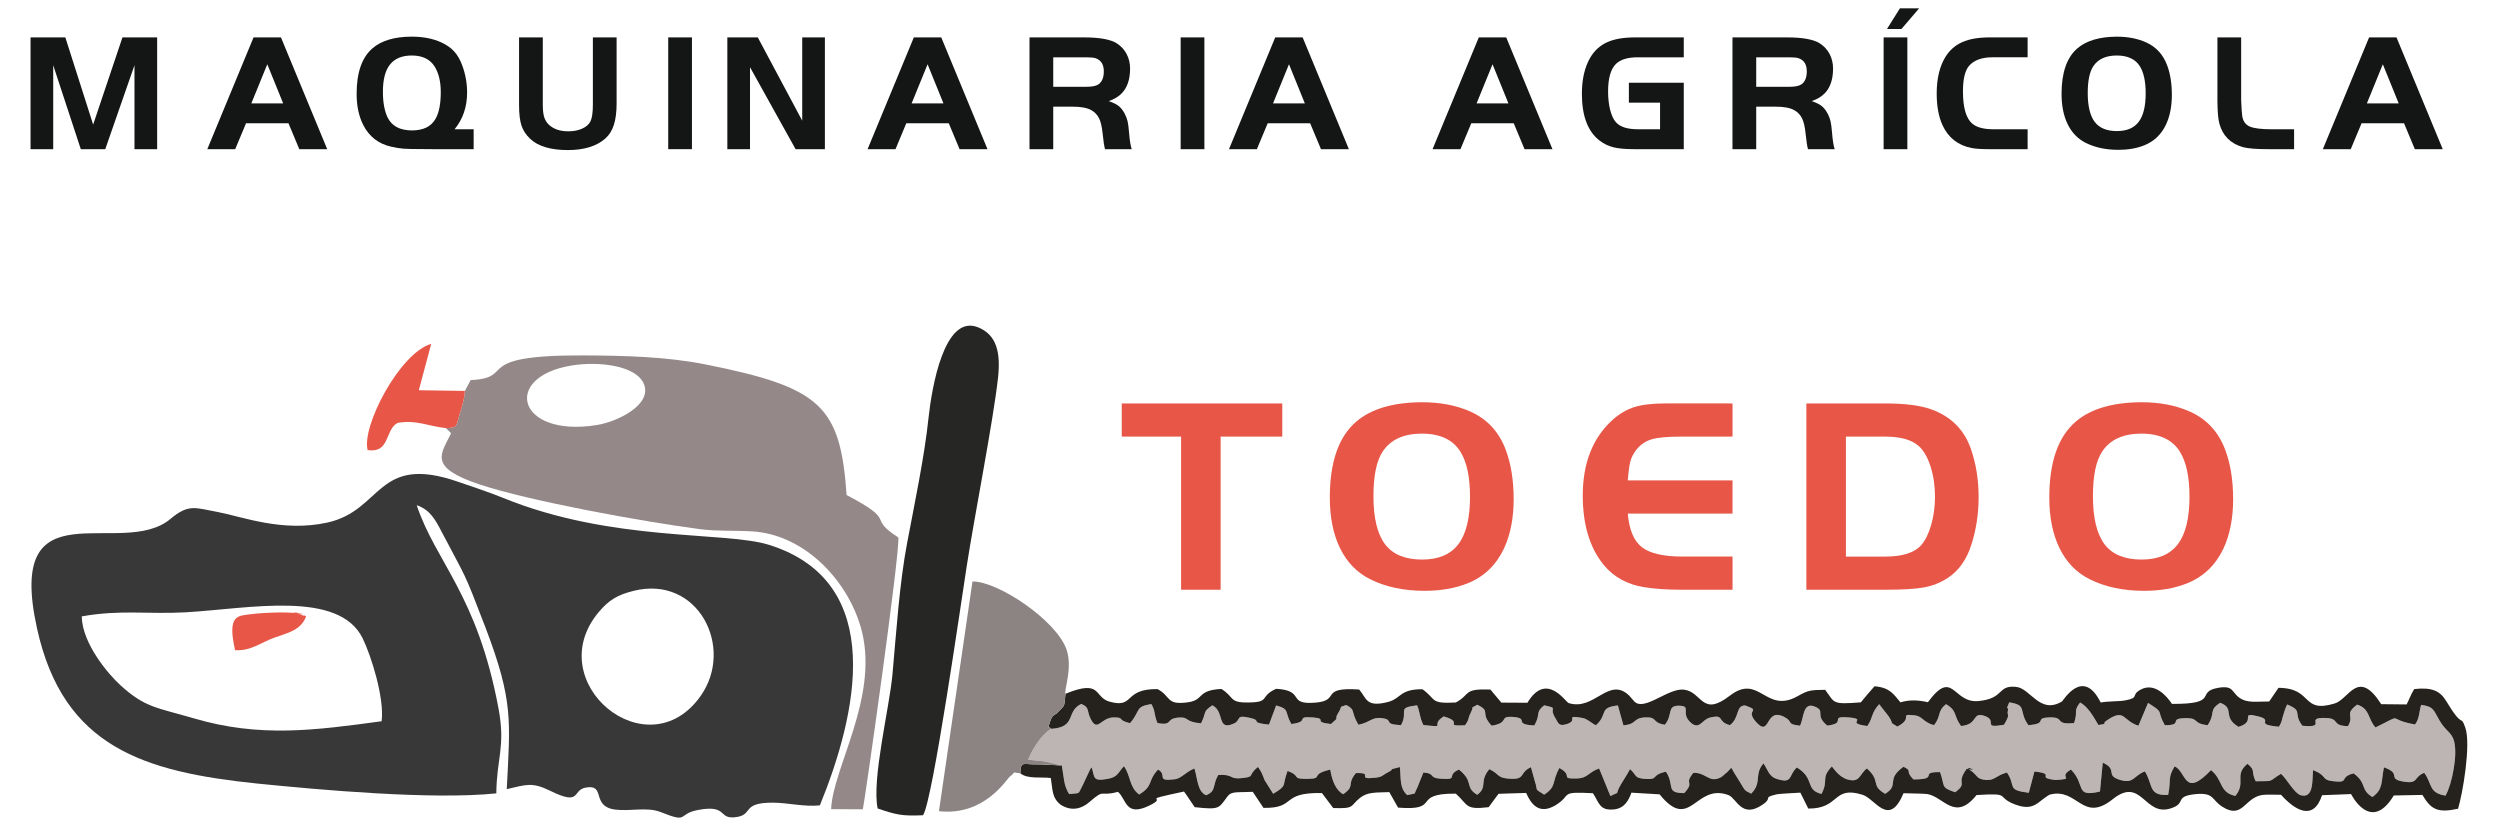 <?xml version="1.0" encoding="utf-8"?>
<!-- Generator: Adobe Illustrator 15.0.0, SVG Export Plug-In . SVG Version: 6.00 Build 0)  -->
<!DOCTYPE svg PUBLIC "-//W3C//DTD SVG 1.1//EN" "http://www.w3.org/Graphics/SVG/1.1/DTD/svg11.dtd">
<svg version="1.1" id="Layer_1" xmlns="http://www.w3.org/2000/svg" xmlns:xlink="http://www.w3.org/1999/xlink" x="0px" y="0px"
	 width="300px" height="100.3px" viewBox="0 0 300 100.3" enable-background="new 0 0 300 100.3" xml:space="preserve">
<g>
	<path fill-rule="evenodd" clip-rule="evenodd" fill="#383839" d="M76.013,70.906c7.778-1.944,12.141,6.798,8.083,12.58
		c-6.375,9.099-19.311-1.623-12.243-10.044C73.087,71.988,74.085,71.396,76.013,70.906L76.013,70.906z M9.81,73.967
		c4.633-0.83,7.897-0.237,12.479-0.49c7.577-0.44,18.348-2.705,21.223,3.11c1.031,2.098,2.638,7.204,2.282,9.961
		c-8.066,1.099-14.61,1.979-22.507-0.339c-4.498-1.319-5.851-1.269-8.827-3.974C13.022,80.934,9.86,77.229,9.81,73.967L9.81,73.967z
		 M59.559,95.205c0.035-4.193,1.116-5.58,0.271-10.146c-2.554-13.73-7.542-17.587-9.825-24.436c1.59,0.542,2.232,1.725,2.994,3.196
		c3.01,5.749,2.537,4.38,5.259,11.482c3.382,8.877,2.959,11.212,2.554,19.396c2.367-0.541,3.027-0.88,5.259,0.22
		c3.72,1.827,2.553-0.102,4.21-0.406c2.486-0.456,0.592,2.249,3.534,2.639c1.861,0.237,3.822-0.355,5.479,0.304
		c3.518,1.404,1.86,0.22,4.532-0.27c3.602-0.66,2.266,1.217,4.566,0.861c2.046-0.304,0.524-1.759,4.431-1.724
		c1.741,0.016,3.754,0.523,5.563,0.321c4.379-10.738,8.185-26.753-6.071-31.25c-5.259-1.675-18.837-0.288-31.993-5.666
		c-1.624-0.659-3.619-1.318-5.395-1.928c-9.758-3.365-8.996,3.434-15.625,4.905c-5.411,1.2-10.23-0.711-13.207-1.269
		c-2.604-0.474-3.449-1.015-5.631,0.828C14.562,67.22,0.56,57.885,4.449,75.438c3.146,14.255,12.869,17.18,26.38,18.585
		C38.371,94.783,51.865,96.001,59.559,95.205L59.559,95.205z"/>
	<path fill-rule="evenodd" clip-rule="evenodd" fill="#BCB5B3" d="M126.151,87.46c-1.234,0.711-2.283,2.503-2.773,3.704
		c0.49,0.051,1.353,0.136,1.996,0.202l2.046,0.491c0.253,1.353,0.203,2.384,0.879,3.433c1.454-0.187,0.964,0.136,1.623-1.049
		l0.879-1.877c0.051-0.084,0.119-0.203,0.203-0.287c0.389,1.166,0.034,1.759,1.996,1.37c1.15-0.22,1.15-0.728,1.877-1.505
		c0.829,1.166,0.625,2.519,1.826,3.398c1.775-1.083,0.947-1.59,2.266-2.994c1.184,0.644-0.355,1.455,1.995,1.168
		c0.812-0.102,1.269-0.846,2.368-1.302c0.389,1.251,0.354,2.772,1.403,3.213c1.286-0.525,0.694-1.15,1.472-2.436
		c1.911-0.102,1.251,0.593,2.925,0.372c1.523-0.186,0.525-0.271,1.827-1.336c0.456,0.626,0.524,0.914,0.795,1.589l1.031,1.641
		c1.759-1.065,1.014-0.845,1.725-2.739c1.708,0.609,0.389,0.947,2.283,0.947c2.232-0.017,0.202-0.49,2.84-1.117
		c0.204,1.286,0.661,2.487,1.557,2.96c1.522-1.081,0.338-1.116,1.522-2.536c2.367-0.085-0.236,0.862,2.435,0.541
		c0.727-0.084,0.761-0.287,1.269-0.558c1.539-0.795-0.576-0.119,1.571-0.711c0.153,1.387-0.066,2.503,0.881,3.366
		c1.318-0.306,0.676,0.05,1.184-0.83l0.76-1.877c1.539,0.119,0.525,0.644,2.098,0.745c2.25,0.152,0.541-0.39,2.165-1.101
		c1.859,1.489,0.643,2.114,2.198,3.028c1.301-0.964,0.186-1.59,1.454-3.078c1.251,0.626,0.93,1.015,2.231,1.133
		c2.233,0.203,1.235-0.659,2.757-1.37c0.135,0.508,0.372,1.37,0.473,1.709c0.424,1.234-0.168,0.777,1.117,1.59
		c1.555-1.032,0.861-1.489,1.826-3.197c1.775,0.947-0.085,1.319,2.164,1.252c1.218-0.033,1.336-0.761,2.604-1.2l1.353,3.313
		c1.354-0.676,0.407,0.068,1.253-1.386c0.507-0.863,0.728-1.133,1.099-1.844c0.863,0.744,0.439,1.049,1.758,1.167
		c1.811,0.136,0.626-0.439,2.554-0.862c1.1,1.656-0.102,2.569,2.199,2.569c1.336-1.471-0.119-0.98,1.098-2.434
		c1.624-0.035,1.86,1.335,3.384,0.49l0.709-0.61c0.068-0.066,0.17-0.186,0.221-0.235c0.066-0.067,0.151-0.187,0.235-0.253
		c0.306,0.54,0.491,0.879,0.965,1.605c0.71,1.134,0.524,1.082,1.42,1.505c1.353-1.386,0.305-2.266,1.473-3.636
		c0.522,0.761,0.658,1.573,1.571,1.86c2.013,0.643,1.388-0.423,2.437-1.369c2.214,1.353,0.945,2.688,2.958,3.179
		c0.913-1.775-0.152-1.775,1.234-3.298c0.119,0.051,0.761,1.252,1.929,1.573c1.471,0.405,1.369-0.643,2.282-1.336
		c1.741,1.538,0.389,2.028,2.198,3.043c1.775-1.099,0-1.673,2.198-3.246c1.167,0.592,0.084,0.372,1.184,1.521
		c3.264,0,0.541-0.914,3.196-0.879c0.626,1.623-0.017,1.844,1.826,2.418c1.606-1.217-0.017-0.93,1.387-2.824
		c1.962,0.491-0.846-0.659,0.559,0.288c0.727,0.507,0.574,0.98,1.775,1.065c1.03,0.066,1.133-0.525,2.485-0.897
		c1.149,1.691-0.118,2.081,2.621,2.436l0.676-2.553c2.757,0.287,0,0.743,2.553,1.015c2.537-0.152,0.119-0.254,1.827-1.253
		c1.844,1.861,0.373,3.365,3.484,2.639l0.337-3.467c1.895,0.846,0.17,1.539,2.165,2.097c1.572,0.44,1.538-0.541,2.892-1.048
		c1.015,1.658,0.39,2.942,2.789,2.824c0.391-1.944-0.101-1.962,0.779-3.433c1.454,0.676,1.099,3.872,4.363,0.456
		c1.471,1.185,0.963,2.688,2.925,3.095c1.336-1.641-0.22-2.485,1.454-3.855c1.032,0.846,0.372,0.846,0.98,2.097
		c2.436-0.017,1.421,0.051,3.044-0.896c0.677,0.608,1.606,2.35,2.352,2.57c1.555,0.422,1.386-1.657,1.487-3.011
		c1.844,0.728,0.896,1.168,2.436,1.336c2.045,0.236,0.608-0.49,2.435-0.946c1.656,1.234,0.744,1.91,2.248,2.841
		c1.303-0.931,1.032-1.709,1.388-3.568c2.232,0.795,0.304,1.353,2.317,1.708c1.876,0.338,1.216-0.558,2.52-1.048
		c0.998,1.369,0.507,2.4,2.553,2.739c0.761-1.286,1.556-5.107,0.964-6.748c-0.339-0.912-0.964-1.03-1.69-2.282
		c-0.762-1.319-0.711-1.657-2.198-1.86c-0.271,0.931-0.188,1.607-0.728,2.351c-3.652-0.643-1.116-1.404-4.753,0.355
		c-0.979-1.116-0.624-2.216-2.198-2.739c-1.605,1.217-0.287,1.2-1.099,2.587c-2.046-0.051-0.93-0.914-2.621-0.981
		c-2.807-0.118,0.373,1.235-2.857,0.931c-1.184-1.59,0.169-1.726-1.826-2.554l-0.237,0.558c-0.135,0.406-0.135,0.439-0.271,0.862
		c-0.22,0.711-0.051,0.509-0.473,1.252c-3.095-0.287-0.541-0.743-2.452-1.234c-2.436-0.626-0.136,0.558-2.401,1.251
		c-2.028-1.234-0.355-2.182-2.198-2.892c-1.455,0.948-0.49,1.15-1.506,2.689c-1.859-0.203-0.963-0.828-2.519-0.846
		c-2.402,0-0.203,0.846-2.622,0.846c-1.065-1.877,0.051-1.388-2.012-2.673l-1.15,2.74c-1.859-0.592-1.623-1.979-3.482-0.846
		c-1.438,0.88,0.304,0.457-1.319,0.761c-0.727-1.251-1.337-2.232-2.197-2.705c-0.863,1.099-0.221,1.014-0.728,2.469
		c-2.469,0.236-0.998-0.728-2.927-0.677c-1.994,0.051-0.083,0.744-2.554,0.931c-1.267-1.759-0.033-2.384-2.299-2.739
		c-0.508,1.133-0.034,0.338-0.17,1.064c-0.135,0.626,0.39,0.186-0.457,1.624c-2.755,0.489-0.658-0.49-2.349-1.065
		c-1.54-0.508-0.678,1.015-2.808,1.218c-0.946-1.285-0.407-1.793-1.793-2.621c-1.115,0.861-0.523,1.353-1.454,2.52
		c-1.37-0.39-1.335-1.066-2.333-1.184c-2.029-0.204,0,0.271-2.063,1.353c-1.116-0.71-0.286-0.051-1.031-1.218l-1.149-1.471
		c-0.998,1.099-0.678,1.521-1.421,2.621c-2.824-0.372,0.203-0.829-2.266-1.032c-2.419-0.203-0.102,0.693-2.536,0.981
		c-1.607-1.303-0.103-1.742-1.557-2.301c-1.403-0.54-1.252,1.454-1.724,2.317c-1.76-0.221-0.695-0.423-1.878-1.049
		c-2.351-1.234-1.641,2.571-3.399,0.592c-1.403-1.59,0.777-1.234-1.302-1.978c-1.167,0-0.625,1.454-1.827,2.367
		c-1.622-0.424-0.574-1.37-2.435-0.896c-0.913,0.236-1.234,1.504-2.248,0.608c-1.354-1.201,0.22-2.046-1.506-2.046
		c-1.387,0-0.643,1.133-1.623,2.283c-1.657-0.271-0.778-0.947-2.384-0.88c-1.506,0.085-0.896,0.812-2.588,0.947l-0.659-2.384
		c-2.368,0.271-1.133,1.03-2.638,2.384c-0.643-0.321-1.032-0.778-1.607-0.88c-2.282-0.405-0.389,0.254-1.876,0.728
		c-0.998,0.338-1.032-0.152-1.37-0.692c-0.896-1.422,0.507-1.134-1.353-1.556c-1.134,0.895-0.356,0.979-1.185,2.418
		c-2.604-0.119-0.541-0.847-2.502-1.016c-1.877-0.152-0.355,0.677-2.621,1.049c-1.488-1.623,0.017-1.674-1.725-2.52
		c-1.032,0.626-0.237-0.119-0.813,1.031c-0.372,0.728-0.084,0.643-0.658,1.438c-2.724,0.118,0-0.338-2.554-1.065
		c-1.76,1.1,0.574,1.353-2.437,1.031c-0.489-0.946-0.422-1.641-0.76-2.366c-2.57,0.32-0.965,0.659-1.928,2.384
		c-2.301-0.119-0.744-0.626-2.284-0.846c-1.184-0.169-1.402,0.507-2.823,0.795l-0.304-0.559c-0.525-1.115-0.119-1.268-1.168-1.809
		c-1.014,0.354-0.371,0.034-0.929,0.913c-0.643,1.014,0.303,0.338-0.897,1.369c-2.35-0.254-0.236-0.643-2.214-0.795
		c-2.183-0.152-0.188,0.49-2.537,0.795c-0.879-1.505-0.119-1.759-1.826-2.231l-0.862,2.299c-2.452-0.253-0.745-0.438-2.216-0.795
		c-1.894-0.456-1.065,0.237-1.978,0.66c-2.113,0.963-1.082-1.438-2.604-2.181c-1.217,0.828-0.643,0.743-1.353,2.163
		c-2.03-0.169-1.404-0.794-2.672-0.692c-1.657,0.117-0.626,1.015-2.554,0.659c-0.474-1.1-0.22-1.421-0.744-2.283
		c-2.012,0.339-1.217,0.728-2.553,2.3c-1.657-0.405-0.575-0.676-1.877-0.693c-1.658-0.051-2.012,1.911-2.875,0.118
		c-0.457-0.946-0.068-1.302-1.1-1.741C127.859,85.381,129.245,87.258,126.151,87.46L126.151,87.46z"/>
	<path fill-rule="evenodd" clip-rule="evenodd" fill="#948988" d="M68.656,43.85c3.163-0.507,7.728-0.017,8.625,2.266
		c0.964,2.452-3.146,4.482-5.665,4.888C62.045,52.542,60.168,45.202,68.656,43.85L68.656,43.85z M55.788,46.91
		c-0.051,0.981-0.389,2.012-0.659,2.875c-0.407,1.319-0.152,1.555-1.624,1.59l0.625,0.608c-1.167,2.485-2.875,4.059,3.433,6.156
		c6.088,2.012,19.498,4.446,26.414,5.359c2.029,0.271,4.244,0.135,6.341,0.271c6.46,0.422,11.719,6.24,13.139,12.125
		c1.911,7.947-3.534,16.318-3.72,21.205l3.804,0.017c0.22-0.879,4.481-30.844,4.261-32.619c-3.906-2.52,0.068-1.81-6.206-5.091
		c-0.761-10.703-3.043-12.902-16.927-15.675c-4.667-0.93-9.723-1.066-14.83-1.083c-13.528-0.033-7.745,2.706-13.359,2.96
		L55.788,46.91z"/>
	<path fill-rule="evenodd" clip-rule="evenodd" fill="#25221D" d="M127.859,83.251c-0.204,1.74,0.066,1.183-1.083,2.383
		c-0.101,0.119-0.507,0.068-0.778,0.998c-0.338,1.134-0.22,0.372,0.152,0.828c3.094-0.202,1.708-2.079,3.602-2.992
		c1.032,0.439,0.643,0.795,1.1,1.741c0.862,1.793,1.217-0.169,2.875-0.118c1.302,0.018,0.22,0.288,1.877,0.693
		c1.336-1.572,0.541-1.961,2.553-2.3c0.524,0.862,0.271,1.184,0.744,2.283c1.928,0.355,0.896-0.542,2.554-0.659
		c1.268-0.102,0.642,0.523,2.672,0.692c0.71-1.42,0.135-1.335,1.353-2.163c1.522,0.743,0.491,3.144,2.604,2.181
		c0.913-0.423,0.084-1.116,1.978-0.66c1.471,0.356-0.235,0.542,2.216,0.795l0.862-2.299c1.707,0.473,0.947,0.727,1.826,2.231
		c2.35-0.305,0.354-0.947,2.537-0.795c1.978,0.152-0.136,0.541,2.214,0.795c1.2-1.031,0.255-0.355,0.897-1.369
		c0.558-0.879-0.085-0.559,0.929-0.913c1.049,0.541,0.643,0.693,1.168,1.809l0.304,0.559c1.421-0.288,1.64-0.964,2.823-0.795
		c1.54,0.22-0.017,0.727,2.284,0.846c0.963-1.725-0.643-2.063,1.928-2.384c0.338,0.726,0.271,1.42,0.76,2.366
		c3.011,0.321,0.677,0.068,2.437-1.031c2.554,0.728-0.17,1.184,2.554,1.065c0.574-0.795,0.286-0.71,0.658-1.438
		c0.575-1.15-0.22-0.405,0.813-1.031c1.741,0.846,0.236,0.896,1.725,2.52c2.266-0.372,0.744-1.201,2.621-1.049
		c1.961,0.169-0.102,0.896,2.502,1.016c0.828-1.438,0.051-1.523,1.185-2.418c1.859,0.422,0.456,0.134,1.353,1.556
		c0.338,0.54,0.372,1.03,1.37,0.692c1.487-0.474-0.406-1.133,1.876-0.728c0.575,0.102,0.965,0.559,1.607,0.88
		c1.505-1.354,0.27-2.113,2.638-2.384l0.659,2.384c1.691-0.136,1.082-0.862,2.588-0.947c1.605-0.067,0.727,0.609,2.384,0.88
		c0.98-1.15,0.236-2.283,1.623-2.283c1.726,0,0.152,0.845,1.506,2.046c1.014,0.896,1.335-0.372,2.248-0.608
		c1.86-0.474,0.813,0.473,2.435,0.896c1.202-0.913,0.66-2.367,1.827-2.367c2.079,0.743-0.102,0.388,1.302,1.978
		c1.759,1.979,1.049-1.826,3.399-0.592c1.183,0.626,0.118,0.828,1.878,1.049c0.472-0.863,0.32-2.857,1.724-2.317
		c1.454,0.559-0.051,0.998,1.557,2.301c2.435-0.288,0.117-1.185,2.536-0.981c2.469,0.203-0.559,0.66,2.266,1.032
		c0.743-1.1,0.423-1.522,1.421-2.621l1.149,1.471c0.745,1.167-0.085,0.508,1.031,1.218c2.063-1.082,0.034-1.557,2.063-1.353
		c0.998,0.117,0.963,0.794,2.333,1.184c0.931-1.167,0.339-1.658,1.454-2.52c1.386,0.828,0.847,1.336,1.793,2.621
		c2.13-0.203,1.268-1.726,2.808-1.218c1.69,0.575-0.406,1.555,2.349,1.065c0.847-1.438,0.322-0.998,0.457-1.624
		c0.136-0.727-0.338,0.068,0.17-1.064c2.266,0.355,1.032,0.98,2.299,2.739c2.471-0.187,0.56-0.88,2.554-0.931
		c1.929-0.051,0.458,0.913,2.927,0.677c0.507-1.455-0.136-1.37,0.728-2.469c0.86,0.473,1.471,1.454,2.197,2.705
		c1.623-0.304-0.119,0.119,1.319-0.761c1.859-1.133,1.623,0.254,3.482,0.846l1.15-2.74c2.063,1.285,0.946,0.796,2.012,2.673
		c2.419,0,0.22-0.846,2.622-0.846c1.556,0.018,0.659,0.643,2.519,0.846c1.016-1.539,0.051-1.741,1.506-2.689
		c1.843,0.71,0.17,1.657,2.198,2.892c2.266-0.693-0.034-1.877,2.401-1.251c1.911,0.491-0.643,0.947,2.452,1.234
		c0.422-0.743,0.253-0.541,0.473-1.252c0.136-0.423,0.136-0.456,0.271-0.862l0.237-0.558c1.995,0.828,0.643,0.964,1.826,2.554
		c3.23,0.305,0.051-1.049,2.857-0.931c1.691,0.067,0.575,0.931,2.621,0.981c0.812-1.387-0.507-1.37,1.099-2.587
		c1.574,0.523,1.219,1.623,2.198,2.739c3.637-1.76,1.101-0.998,4.753-0.355c0.54-0.743,0.456-1.42,0.728-2.351
		c1.487,0.203,1.437,0.541,2.198,1.86c0.727,1.252,1.352,1.37,1.69,2.282c0.592,1.641-0.203,5.462-0.964,6.748
		c-2.046-0.339-1.555-1.37-2.553-2.739c-1.304,0.49-0.644,1.386-2.52,1.048c-2.014-0.355-0.085-0.913-2.317-1.708
		c-0.355,1.859-0.085,2.638-1.388,3.568c-1.504-0.931-0.592-1.606-2.248-2.841c-1.826,0.456-0.39,1.183-2.435,0.946
		c-1.539-0.168-0.592-0.608-2.436-1.336c-0.102,1.354,0.067,3.433-1.487,3.011c-0.745-0.221-1.675-1.962-2.352-2.57
		c-1.623,0.946-0.608,0.879-3.044,0.896c-0.608-1.251,0.052-1.251-0.98-2.097c-1.674,1.37-0.118,2.215-1.454,3.855
		c-1.962-0.406-1.454-1.91-2.925-3.095c-3.265,3.416-2.909,0.22-4.363-0.456c-0.88,1.471-0.389,1.488-0.779,3.433
		c-2.399,0.118-1.774-1.166-2.789-2.824c-1.354,0.507-1.319,1.488-2.892,1.048c-1.995-0.558-0.271-1.251-2.165-2.097l-0.337,3.467
		c-3.111,0.727-1.641-0.777-3.484-2.639c-1.708,0.999,0.71,1.101-1.827,1.253c-2.553-0.271,0.204-0.728-2.553-1.015l-0.676,2.553
		c-2.739-0.354-1.472-0.744-2.621-2.436c-1.353,0.372-1.455,0.964-2.485,0.897c-1.201-0.085-1.049-0.559-1.775-1.065
		c-1.404-0.947,1.403,0.203-0.559-0.288c-1.403,1.895,0.22,1.607-1.387,2.824c-1.843-0.574-1.2-0.795-1.826-2.418
		c-2.655-0.035,0.067,0.879-3.196,0.879c-1.1-1.149-0.017-0.93-1.184-1.521c-2.198,1.573-0.423,2.147-2.198,3.246
		c-1.81-1.015-0.457-1.505-2.198-3.043c-0.913,0.693-0.812,1.741-2.282,1.336c-1.168-0.321-1.81-1.522-1.929-1.573
		c-1.387,1.522-0.321,1.522-1.234,3.298c-2.013-0.49-0.744-1.826-2.958-3.179c-1.049,0.946-0.424,2.012-2.437,1.369
		c-0.913-0.287-1.049-1.1-1.571-1.86c-1.168,1.37-0.12,2.25-1.473,3.636c-0.896-0.423-0.71-0.371-1.42-1.505
		c-0.474-0.727-0.659-1.065-0.965-1.605c-0.084,0.066-0.169,0.186-0.235,0.253c-0.051,0.05-0.152,0.169-0.221,0.235l-0.709,0.61
		c-1.523,0.845-1.76-0.525-3.384-0.49c-1.217,1.453,0.238,0.963-1.098,2.434c-2.301,0-1.1-0.913-2.199-2.569
		c-1.928,0.423-0.743,0.998-2.554,0.862c-1.318-0.118-0.895-0.423-1.758-1.167c-0.371,0.711-0.592,0.98-1.099,1.844
		c-0.846,1.454,0.102,0.71-1.253,1.386l-1.353-3.313c-1.268,0.439-1.386,1.167-2.604,1.2c-2.249,0.067-0.389-0.305-2.164-1.252
		c-0.965,1.708-0.271,2.165-1.826,3.197c-1.285-0.813-0.693-0.355-1.117-1.59c-0.101-0.339-0.338-1.201-0.473-1.709
		c-1.521,0.711-0.523,1.573-2.757,1.37c-1.302-0.118-0.98-0.507-2.231-1.133c-1.269,1.488-0.153,2.114-1.454,3.078
		c-1.556-0.914-0.339-1.539-2.198-3.028c-1.624,0.711,0.085,1.253-2.165,1.101c-1.572-0.102-0.559-0.626-2.098-0.745l-0.76,1.877
		c-0.508,0.88,0.135,0.524-1.184,0.83c-0.947-0.863-0.728-1.979-0.881-3.366c-2.147,0.592-0.032-0.084-1.571,0.711
		c-0.508,0.271-0.542,0.474-1.269,0.558c-2.671,0.321-0.067-0.626-2.435-0.541c-1.185,1.42,0,1.455-1.522,2.536
		c-0.896-0.473-1.353-1.674-1.557-2.96c-2.638,0.627-0.607,1.101-2.84,1.117c-1.895,0-0.575-0.338-2.283-0.947
		c-0.711,1.895,0.034,1.674-1.725,2.739l-1.031-1.641c-0.271-0.675-0.339-0.963-0.795-1.589c-1.302,1.065-0.304,1.15-1.827,1.336
		c-1.673,0.221-1.014-0.474-2.925-0.372c-0.778,1.285-0.186,1.91-1.472,2.436c-1.048-0.44-1.014-1.962-1.403-3.213
		c-1.099,0.456-1.556,1.2-2.368,1.302c-2.35,0.287-0.812-0.524-1.995-1.168c-1.319,1.404-0.491,1.911-2.266,2.994
		c-1.201-0.88-0.998-2.232-1.826-3.398c-0.727,0.777-0.727,1.285-1.877,1.505c-1.962,0.389-1.607-0.204-1.996-1.37
		c-0.084,0.084-0.152,0.203-0.203,0.287l-0.879,1.877c-0.659,1.185-0.169,0.862-1.623,1.049c-0.677-1.049-0.626-2.08-0.879-3.433
		c-0.778-0.034-2.537-0.152-3.196-0.136c-1.353,0.035-1.776-0.456-1.776,1.083c0.88,0.71,2.52,0.405,3.652,0.558
		c0.237,1.572,0.152,2.418,1.218,3.23c1.285,0.795,2.502,0.473,3.466-0.39c1.86-1.624,1.133-0.558,3.365-1.184
		c1.031,0.846,0.862,3.026,3.687,1.69c2.706-1.284-1.658-0.456,4.244-1.725c0.355,0.457,0.896,1.337,1.285,1.877
		c3.078,0.339,2.858,0.135,3.958-1.318c0.474-0.626,1.184-0.423,3.01-0.524l1.286,1.928c4.041,0.067,1.961-1.894,7.017-1.776
		l1.353,1.794c2.655,0.101,1.979-0.237,3.213-1.218c0.913-0.728,1.895-0.626,3.519-0.693l1.048,1.86
		c5.31,0.423,1.471-1.726,6.934-1.675c1.538,1.404,1.082,1.962,3.939,1.623l1.184-1.606l3.313-0.102
		c0.609,1.387,1.591,2.673,3.586,1.438c1.978-1.234,0.287-1.624,4.43-1.404c0.744,1.116,0.762,2.114,2.52,1.944
		c1.303-0.136,1.776-1.132,2.097-2.012l3.384,0.203c3.703,4.6,4.261-1.388,8.251,0.085c0.997,0.371,1.573,2.891,4.108,1.149
		c1.303-0.896-0.083-0.796,1.607-1.218c0.39-0.102,2.436-0.187,2.926-0.22l0.947,1.91c3.838,0.034,2.875-2.79,6.51-1.656
		c1.539,0.473,3.162,4.008,4.921-0.187c0.643,0.034,2.401,0.034,2.858,0.102c1.961,0.321,3.313,3.365,5.9,0.119
		c4.33-0.271,2.233,0.186,4.55,1.099c2.367,0.93,2.773-0.339,4.227-1.149c3.383-0.897,3.906,3.482,7.577,0.54
		c3.466-2.772,3.77,2.114,6.932,1.116c2.014-0.625,0.322-1.471,3.078-1.725c2.164-0.187,1.843,0.693,3.111,1.505
		c2.486,1.606,2.655-1.099,4.854-1.403c0.49-0.067,1.691-0.017,2.215-0.017c1.539,1.725,3.855,3.314,4.921,0.051l3.483-0.136
		c0,0,2.351,4.77,5.124,0.169l3.433-0.067c1.03,1.741,1.826,2.198,4.278,1.657c0.54-1.708,1.589-7.779,0.863-9.757
		c-0.593-1.675-0.17,0.354-2.284-3.163c-0.744-1.251-1.758-1.673-3.839-1.437c-0.439,0.71-0.608,1.285-0.913,1.843l-3.043-0.033
		c-2.791-4.363-3.855-0.609-5.581-0.085c-4.074,1.234-2.536-1.844-6.747-1.877l-1.115,1.64c-1.455-0.017-2.62,0.237-3.586-0.456
		c-0.946-0.676-0.675-1.506-2.536-1.184c-2.823,0.49,0.304,1.962-5.547,1.928c-0.643-0.964-2.079-2.604-3.737-1.725
		c-1.285,0.693-0.066,0.963-1.859,1.303c-0.676,0.134-1.961,0.083-2.958,0.253c-2.132-4.279-4.465-0.237-4.651-0.119
		c-2.688,1.607-3.755-1.623-5.546-1.759c-2.249-0.203-1.32,1.421-4.499,1.708c-3.077,0.271-2.992-3.99-6.037,0.136
		c-1.217-0.271-2.231-0.304-3.297,0.018c-0.828-0.981-1.251-1.776-3.111-1.929c-0.643,0.728-1.049,1.201-1.641,1.929
		c-3.534,0.271-3.078,0.101-4.278-1.505c-1.759,0.033-1.978,0.016-3.331,0.777c-3.839,2.147-4.565-2.808-8.117-0.068
		c-3.398,2.622-3.28-0.456-5.495-0.727c-1.911-0.237-4.836,2.723-6.003,1.369l-0.559-0.643c-2.469-2.4-4.177,1.877-7.288,0.88
		c-0.355-0.118-2.672-3.821-4.938-0.034l-3.129-0.018l-1.318-1.571c-3.365-0.118-2.316,0.575-4.143,1.556
		c-3.163,0.169-2.266-0.338-4.008-1.59c-2.739-0.017-2.537,1.099-4.109,1.522c-2.688,0.709-2.588-0.457-3.484-1.488
		c-4.836-0.322-2.164,1.303-5.208,1.571c-3.567,0.306-1.149-1.453-4.751-1.656c-2.081,0.931-0.643,1.606-3.281,1.641
		c-2.435,0.05-1.691-0.643-3.297-1.624c-3.009,0.153-2.012,1.337-4.042,1.607c-2.637,0.355-1.961-0.711-3.618-1.59
		c-4.16-0.051-2.689,2.367-5.766,1.505C131.224,83.656,132.255,81.458,127.859,83.251L127.859,83.251z"/>
	<path fill-rule="evenodd" clip-rule="evenodd" fill="#262625" d="M105.318,97.015c2.215,0.762,2.976,0.931,5.445,0.813
		c1.149-1.624,4.616-25.89,5.242-29.88c0.913-5.902,3.179-17.417,3.754-22.576c0.338-3.027-0.136-5.208-2.418-6.104
		c-4.042-1.59-5.53,7.254-5.919,10.89c-0.49,4.651-1.657,10.18-2.57,15.017c-0.913,4.785-1.302,10.755-1.758,15.76
		C106.738,84.907,104.59,93.515,105.318,97.015L105.318,97.015z"/>
	<path fill-rule="evenodd" clip-rule="evenodd" fill="#8C8483" d="M122.447,92.805c0-1.539,0.423-1.048,1.776-1.083
		c0.659-0.017,2.418,0.102,3.196,0.136l-2.046-0.491c-0.643-0.066-1.505-0.151-1.996-0.202c0.49-1.201,1.539-2.993,2.773-3.704
		c-0.373-0.456-0.491,0.306-0.152-0.828c0.271-0.93,0.677-0.879,0.778-0.998c1.149-1.2,0.879-0.643,1.083-2.383
		c-0.187-0.508,0.896-3.095,0.118-5.328c-1.234-3.499-8.235-8.184-11.279-8.149l-4.024,27.563c5.496,0.626,8.133-3.89,8.522-4.16
		C122.025,92.567,121.247,92.669,122.447,92.805L122.447,92.805z"/>
	<path fill-rule="evenodd" clip-rule="evenodd" fill="#E75647" d="M53.505,51.375c1.471-0.035,1.217-0.271,1.624-1.59
		c0.271-0.863,0.608-1.894,0.659-2.875l-5.53-0.084l1.488-5.563c-3.771,1.083-8.387,9.91-7.627,12.75
		c2.706,0.39,2.046-2.418,3.585-3.264C49.938,50.343,51.358,51.138,53.505,51.375L53.505,51.375z"/>
	<path fill-rule="evenodd" clip-rule="evenodd" fill="#E75647" d="M28.208,78.025c1.962,0.101,3.044-0.913,4.718-1.505
		c1.505-0.559,3.146-0.829,3.805-2.537c-0.102-0.051-0.237-0.202-0.288-0.118c-0.067,0.084-0.22-0.103-0.304-0.118
		c-2.892-0.762,2.232,0.321-0.643-0.17c-0.405-0.066-1.403-0.085-1.826-0.085c-1.217,0.019-2.452,0.068-3.652,0.221
		C28.546,73.915,27.244,73.763,28.208,78.025L28.208,78.025z"/>
	<g>
		<path fill="#141515" d="M7.84,4.488l3.338,10.464l3.516-10.464h4.164V17.9h-2.72V7.83L12.632,17.9H9.696L6.386,7.83V17.9h-2.72
			V4.488H7.84z"/>
		<path fill="#141515" d="M24.877,17.9l5.548-13.412h3.29L39.264,17.9h-3.349l-1.296-3.105h-5.096L28.226,17.9H24.877z
			 M32.075,7.711l-1.915,4.697h3.82L32.075,7.711z"/>
		<path fill="#141515" d="M56.838,15.513V17.9h-5.027l-1.1-0.01c-1.12,0-1.889-0.017-2.308-0.049
			c-0.419-0.033-0.917-0.115-1.492-0.246c-1.506-0.347-2.609-1.206-3.31-2.575c-0.537-1.048-0.806-2.302-0.806-3.763
			c0-2.548,0.635-4.369,1.906-5.463c1.086-0.93,2.657-1.396,4.714-1.396c1.355,0,2.533,0.23,3.535,0.688
			c0.635,0.288,1.151,0.648,1.546,1.081c0.396,0.433,0.719,0.989,0.968,1.67c0.393,1.062,0.589,2.148,0.589,3.262
			c0,1.716-0.5,3.187-1.502,4.412H56.838z M49.434,6.66c-1.178,0-2.054,0.357-2.626,1.071c-0.573,0.714-0.859,1.805-0.859,3.272
			c0,1.277,0.187,2.306,0.56,3.085c0.504,1.042,1.483,1.562,2.937,1.562c1.368,0,2.314-0.475,2.838-1.425
			c0.406-0.733,0.609-1.791,0.609-3.174c0-1.251-0.246-2.273-0.736-3.065C51.604,7.109,50.698,6.667,49.434,6.66z"/>
		<path fill="#141515" d="M65.135,4.488v8.038c0,0.642,0.052,1.142,0.157,1.498c0.105,0.357,0.285,0.66,0.54,0.909
			c0.57,0.55,1.355,0.825,2.357,0.825c0.641,0,1.201-0.108,1.679-0.324c0.478-0.216,0.809-0.511,0.992-0.884
			c0.189-0.379,0.285-1.055,0.285-2.024V4.488h2.848v7.9c0,1.042-0.108,1.903-0.324,2.584c-0.216,0.682-0.557,1.229-1.021,1.641
			c-1.054,0.931-2.557,1.396-4.507,1.396c-2.069,0-3.582-0.456-4.537-1.366c-0.498-0.478-0.841-1.008-1.032-1.592
			c-0.189-0.583-0.285-1.401-0.285-2.456V4.488H65.135z"/>
		<path fill="#141515" d="M80.186,17.9V4.488h2.848V17.9H80.186z"/>
		<path fill="#141515" d="M90.001,8.065V17.9h-2.72V4.488h3.653l5.333,9.993V4.488h2.72V17.9h-3.516L90.001,8.065z"/>
		<path fill="#141515" d="M104.111,17.9l5.549-13.412h3.29l5.548,13.412h-3.349l-1.296-3.105h-5.097l-1.296,3.105H104.111z
			 M111.31,7.711l-1.915,4.697h3.82L111.31,7.711z"/>
		<path fill="#141515" d="M126.389,12.801V17.9h-2.848V4.488h6.541c1.879,0,3.192,0.24,3.938,0.718
			c0.504,0.321,0.895,0.745,1.173,1.272c0.278,0.527,0.417,1.108,0.417,1.744c0,1.277-0.324,2.26-0.972,2.948
			c-0.4,0.419-0.93,0.741-1.591,0.963c0.524,0.177,0.919,0.37,1.188,0.58c0.269,0.21,0.511,0.518,0.727,0.923
			c0.164,0.314,0.28,0.621,0.349,0.919c0.069,0.298,0.126,0.738,0.172,1.321c0.079,0.963,0.187,1.637,0.324,2.024h-3.201
			c-0.099-0.314-0.197-0.95-0.294-1.906c-0.079-0.786-0.221-1.387-0.427-1.803c-0.206-0.417-0.52-0.742-0.938-0.978
			c-0.517-0.281-1.271-0.419-2.258-0.413H126.389z M126.389,10.414h4.007c0.667,0,1.142-0.098,1.423-0.295
			c0.426-0.301,0.639-0.819,0.639-1.552c0-0.819-0.321-1.343-0.962-1.572c-0.223-0.079-0.589-0.118-1.1-0.118h-4.007V10.414z"/>
		<path fill="#141515" d="M141.679,17.9V4.488h2.848V17.9H141.679z"/>
		<path fill="#141515" d="M147.479,17.9l5.547-13.412h3.291l5.548,13.412h-3.349l-1.296-3.105h-5.097l-1.297,3.105H147.479z
			 M154.677,7.711l-1.914,4.697h3.819L154.677,7.711z"/>
		<path fill="#141515" d="M171.907,17.9l5.549-13.412h3.29l5.548,13.412h-3.349l-1.296-3.105h-5.097l-1.296,3.105H171.907z
			 M179.105,7.711l-1.915,4.697h3.821L179.105,7.711z"/>
		<path fill="#141515" d="M195.464,9.932h6.589V17.9h-5.99c-1.041,0-1.864-0.077-2.47-0.231c-0.606-0.154-1.157-0.424-1.655-0.81
			c-1.408-1.087-2.111-2.958-2.111-5.611c0-1.743,0.334-3.187,1.002-4.333c0.497-0.845,1.174-1.46,2.027-1.847
			c0.854-0.387,1.97-0.58,3.345-0.58h5.853v2.388h-5.528c-1.191,0-2.06,0.262-2.603,0.786c-0.636,0.616-0.953,1.72-0.953,3.312
			c0,0.819,0.084,1.557,0.25,2.215c0.168,0.659,0.395,1.148,0.683,1.469c0.262,0.295,0.616,0.511,1.062,0.649
			c0.444,0.138,0.998,0.207,1.659,0.207h2.583V12.32h-3.741V9.932z"/>
		<path fill="#141515" d="M210.746,12.801V17.9h-2.849V4.488h6.541c1.879,0,3.191,0.24,3.938,0.718
			c0.504,0.321,0.896,0.745,1.174,1.272c0.278,0.527,0.417,1.108,0.417,1.744c0,1.277-0.323,2.26-0.973,2.948
			c-0.398,0.419-0.929,0.741-1.59,0.963c0.523,0.177,0.92,0.37,1.188,0.58c0.267,0.21,0.51,0.518,0.727,0.923
			c0.163,0.314,0.279,0.621,0.348,0.919c0.069,0.298,0.127,0.738,0.173,1.321c0.078,0.963,0.186,1.637,0.323,2.024h-3.201
			c-0.098-0.314-0.196-0.95-0.295-1.906c-0.078-0.786-0.22-1.387-0.427-1.803c-0.206-0.417-0.519-0.742-0.938-0.978
			c-0.518-0.281-1.271-0.419-2.259-0.413H210.746z M210.746,10.414h4.006c0.668,0,1.143-0.098,1.425-0.295
			c0.425-0.301,0.638-0.819,0.638-1.552c0-0.819-0.32-1.343-0.962-1.572c-0.223-0.079-0.589-0.118-1.101-0.118h-4.006V10.414z"/>
		<path fill="#141515" d="M226.035,17.9V4.488h2.848V17.9H226.035z M230.297,1l-2.12,2.477h-1.738L227.99,1H230.297z"/>
		<path fill="#141515" d="M243.315,15.513V17.9h-4.675c-0.89,0-1.571-0.046-2.043-0.138c-1.644-0.321-2.812-1.241-3.506-2.761
			c-0.458-1.015-0.688-2.272-0.688-3.773c0-1.801,0.351-3.269,1.051-4.402c0.504-0.813,1.18-1.405,2.028-1.778
			c0.848-0.374,1.946-0.561,3.294-0.561h4.538v2.388h-4.214c-1.276,0-2.212,0.341-2.808,1.022c-0.491,0.563-0.737,1.585-0.737,3.065
			c0,1.979,0.383,3.279,1.149,3.901c0.536,0.432,1.371,0.649,2.505,0.649H243.315z"/>
		<path fill="#141515" d="M254.006,4.4c1.342,0,2.521,0.23,3.535,0.688c1.198,0.543,2.036,1.458,2.514,2.742
			c0.38,1.008,0.569,2.194,0.569,3.557s-0.231,2.544-0.696,3.547c-0.57,1.206-1.45,2.044-2.642,2.515
			c-0.891,0.354-1.915,0.531-3.074,0.531c-1.506,0-2.818-0.282-3.938-0.845c-0.935-0.472-1.65-1.21-2.146-2.216
			c-0.494-1.005-0.741-2.226-0.741-3.66c0-2.555,0.636-4.375,1.906-5.463C250.365,4.878,251.938,4.414,254.006,4.4z M254.025,6.66
			c-1.316,0-2.259,0.429-2.829,1.287c-0.444,0.668-0.667,1.742-0.667,3.223c0,1.572,0.282,2.729,0.845,3.468
			c0.556,0.727,1.443,1.091,2.662,1.091c1.177,0,2.046-0.368,2.606-1.105c0.56-0.737,0.839-1.878,0.839-3.424
			c0-1.402-0.226-2.473-0.677-3.213C256.274,7.109,255.348,6.667,254.025,6.66z"/>
		<path fill="#141515" d="M266.091,4.488h2.847v7.526c0.039,0.957,0.082,1.592,0.128,1.906c0.092,0.609,0.384,1.027,0.879,1.253
			c0.494,0.226,1.363,0.339,2.607,0.339h2.739V17.9h-3.034c-1.435,0.007-2.474-0.075-3.122-0.245
			c-1.48-0.433-2.416-1.373-2.809-2.82c-0.15-0.557-0.229-1.497-0.235-2.82V4.488z"/>
		<path fill="#141515" d="M278.742,17.9l5.549-13.412h3.289l5.548,13.412h-3.348l-1.296-3.105h-5.098L282.09,17.9H278.742z
			 M285.94,7.711l-1.915,4.697h3.82L285.94,7.711z"/>
	</g>
	<g>
		<path fill="#E75647" d="M141.73,52.394h-7.12v-3.979h19.264v3.979h-7.398v18.375h-4.746V52.394z"/>
		<path fill="#E75647" d="M170.607,48.267c2.237,0,4.201,0.382,5.893,1.146c1.997,0.907,3.393,2.43,4.189,4.569
			c0.633,1.681,0.95,3.658,0.95,5.929s-0.389,4.24-1.163,5.911c-0.949,2.009-2.417,3.406-4.402,4.192
			c-1.484,0.589-3.191,0.884-5.123,0.884c-2.51,0-4.697-0.469-6.563-1.407c-1.561-0.787-2.752-2.018-3.575-3.693
			c-0.825-1.676-1.236-3.71-1.236-6.101c0-4.257,1.058-7.292,3.176-9.105C164.541,49.063,167.159,48.289,170.607,48.267z
			 M170.641,52.034c-2.193,0-3.765,0.715-4.714,2.145c-0.742,1.113-1.113,2.904-1.113,5.372c0,2.619,0.469,4.547,1.408,5.78
			c0.927,1.212,2.405,1.817,4.435,1.817c1.965,0,3.413-0.613,4.346-1.842c0.934-1.229,1.399-3.131,1.399-5.707
			c0-2.337-0.376-4.122-1.13-5.355C174.389,52.781,172.845,52.044,170.641,52.034z"/>
		<path fill="#E75647" d="M207.904,48.414v3.979H201.7c-1.625,0-2.806,0.112-3.542,0.336c-0.736,0.225-1.351,0.658-1.843,1.303
			c-0.326,0.436-0.551,0.878-0.67,1.326c-0.12,0.448-0.224,1.211-0.311,2.292h12.569v3.979h-12.569
			c0.163,1.933,0.726,3.275,1.686,4.029c0.96,0.752,2.591,1.129,4.894,1.129h5.99v3.98H201.7c-1.679,0-3.158-0.104-4.435-0.312
			c-2.008-0.327-3.606-1.207-4.796-2.637c-1.691-2.052-2.537-4.836-2.537-8.352c0-3.898,1.195-6.928,3.585-9.089
			c0.818-0.731,1.691-1.242,2.618-1.531c0.928-0.29,2.172-0.434,3.732-0.434H207.904z"/>
		<path fill="#E75647" d="M216.764,48.414h9.476c2.368,0,4.201,0.235,5.5,0.704c2.39,0.863,3.982,2.457,4.779,4.783
			c0.61,1.779,0.916,3.689,0.916,5.73c0,2.021-0.289,3.925-0.866,5.716c-0.58,1.834-1.545,3.182-2.898,4.044
			c-0.852,0.547-1.781,0.912-2.79,1.098s-2.556,0.279-4.641,0.279h-9.476V48.414z M221.511,52.394v14.395h4.729
			c2.074,0,3.514-0.464,4.321-1.392c0.491-0.567,0.886-1.378,1.187-2.433c0.301-1.053,0.45-2.174,0.45-3.364
			c0-1.311-0.178-2.517-0.532-3.62c-0.354-1.102-0.826-1.921-1.416-2.455c-0.851-0.754-2.188-1.131-4.01-1.131H221.511z"/>
		<path fill="#E75647" d="M256.945,48.267c2.237,0,4.2,0.382,5.892,1.146c1.997,0.907,3.395,2.43,4.19,4.569
			c0.633,1.681,0.949,3.658,0.949,5.929s-0.387,4.24-1.161,5.911c-0.95,2.009-2.417,3.406-4.403,4.192
			c-1.483,0.589-3.191,0.884-5.122,0.884c-2.51,0-4.698-0.469-6.564-1.407c-1.56-0.787-2.752-2.018-3.575-3.693
			c-0.824-1.676-1.235-3.71-1.235-6.101c0-4.257,1.058-7.292,3.175-9.105C250.878,49.063,253.498,48.289,256.945,48.267z
			 M256.979,52.034c-2.193,0-3.764,0.715-4.714,2.145c-0.742,1.113-1.113,2.904-1.113,5.372c0,2.619,0.47,4.547,1.408,5.78
			c0.927,1.212,2.405,1.817,4.435,1.817c1.965,0,3.413-0.613,4.347-1.842c0.932-1.229,1.398-3.131,1.398-5.707
			c0-2.337-0.376-4.122-1.129-5.355C260.726,52.781,259.183,52.044,256.979,52.034z"/>
	</g>
</g>
</svg>
